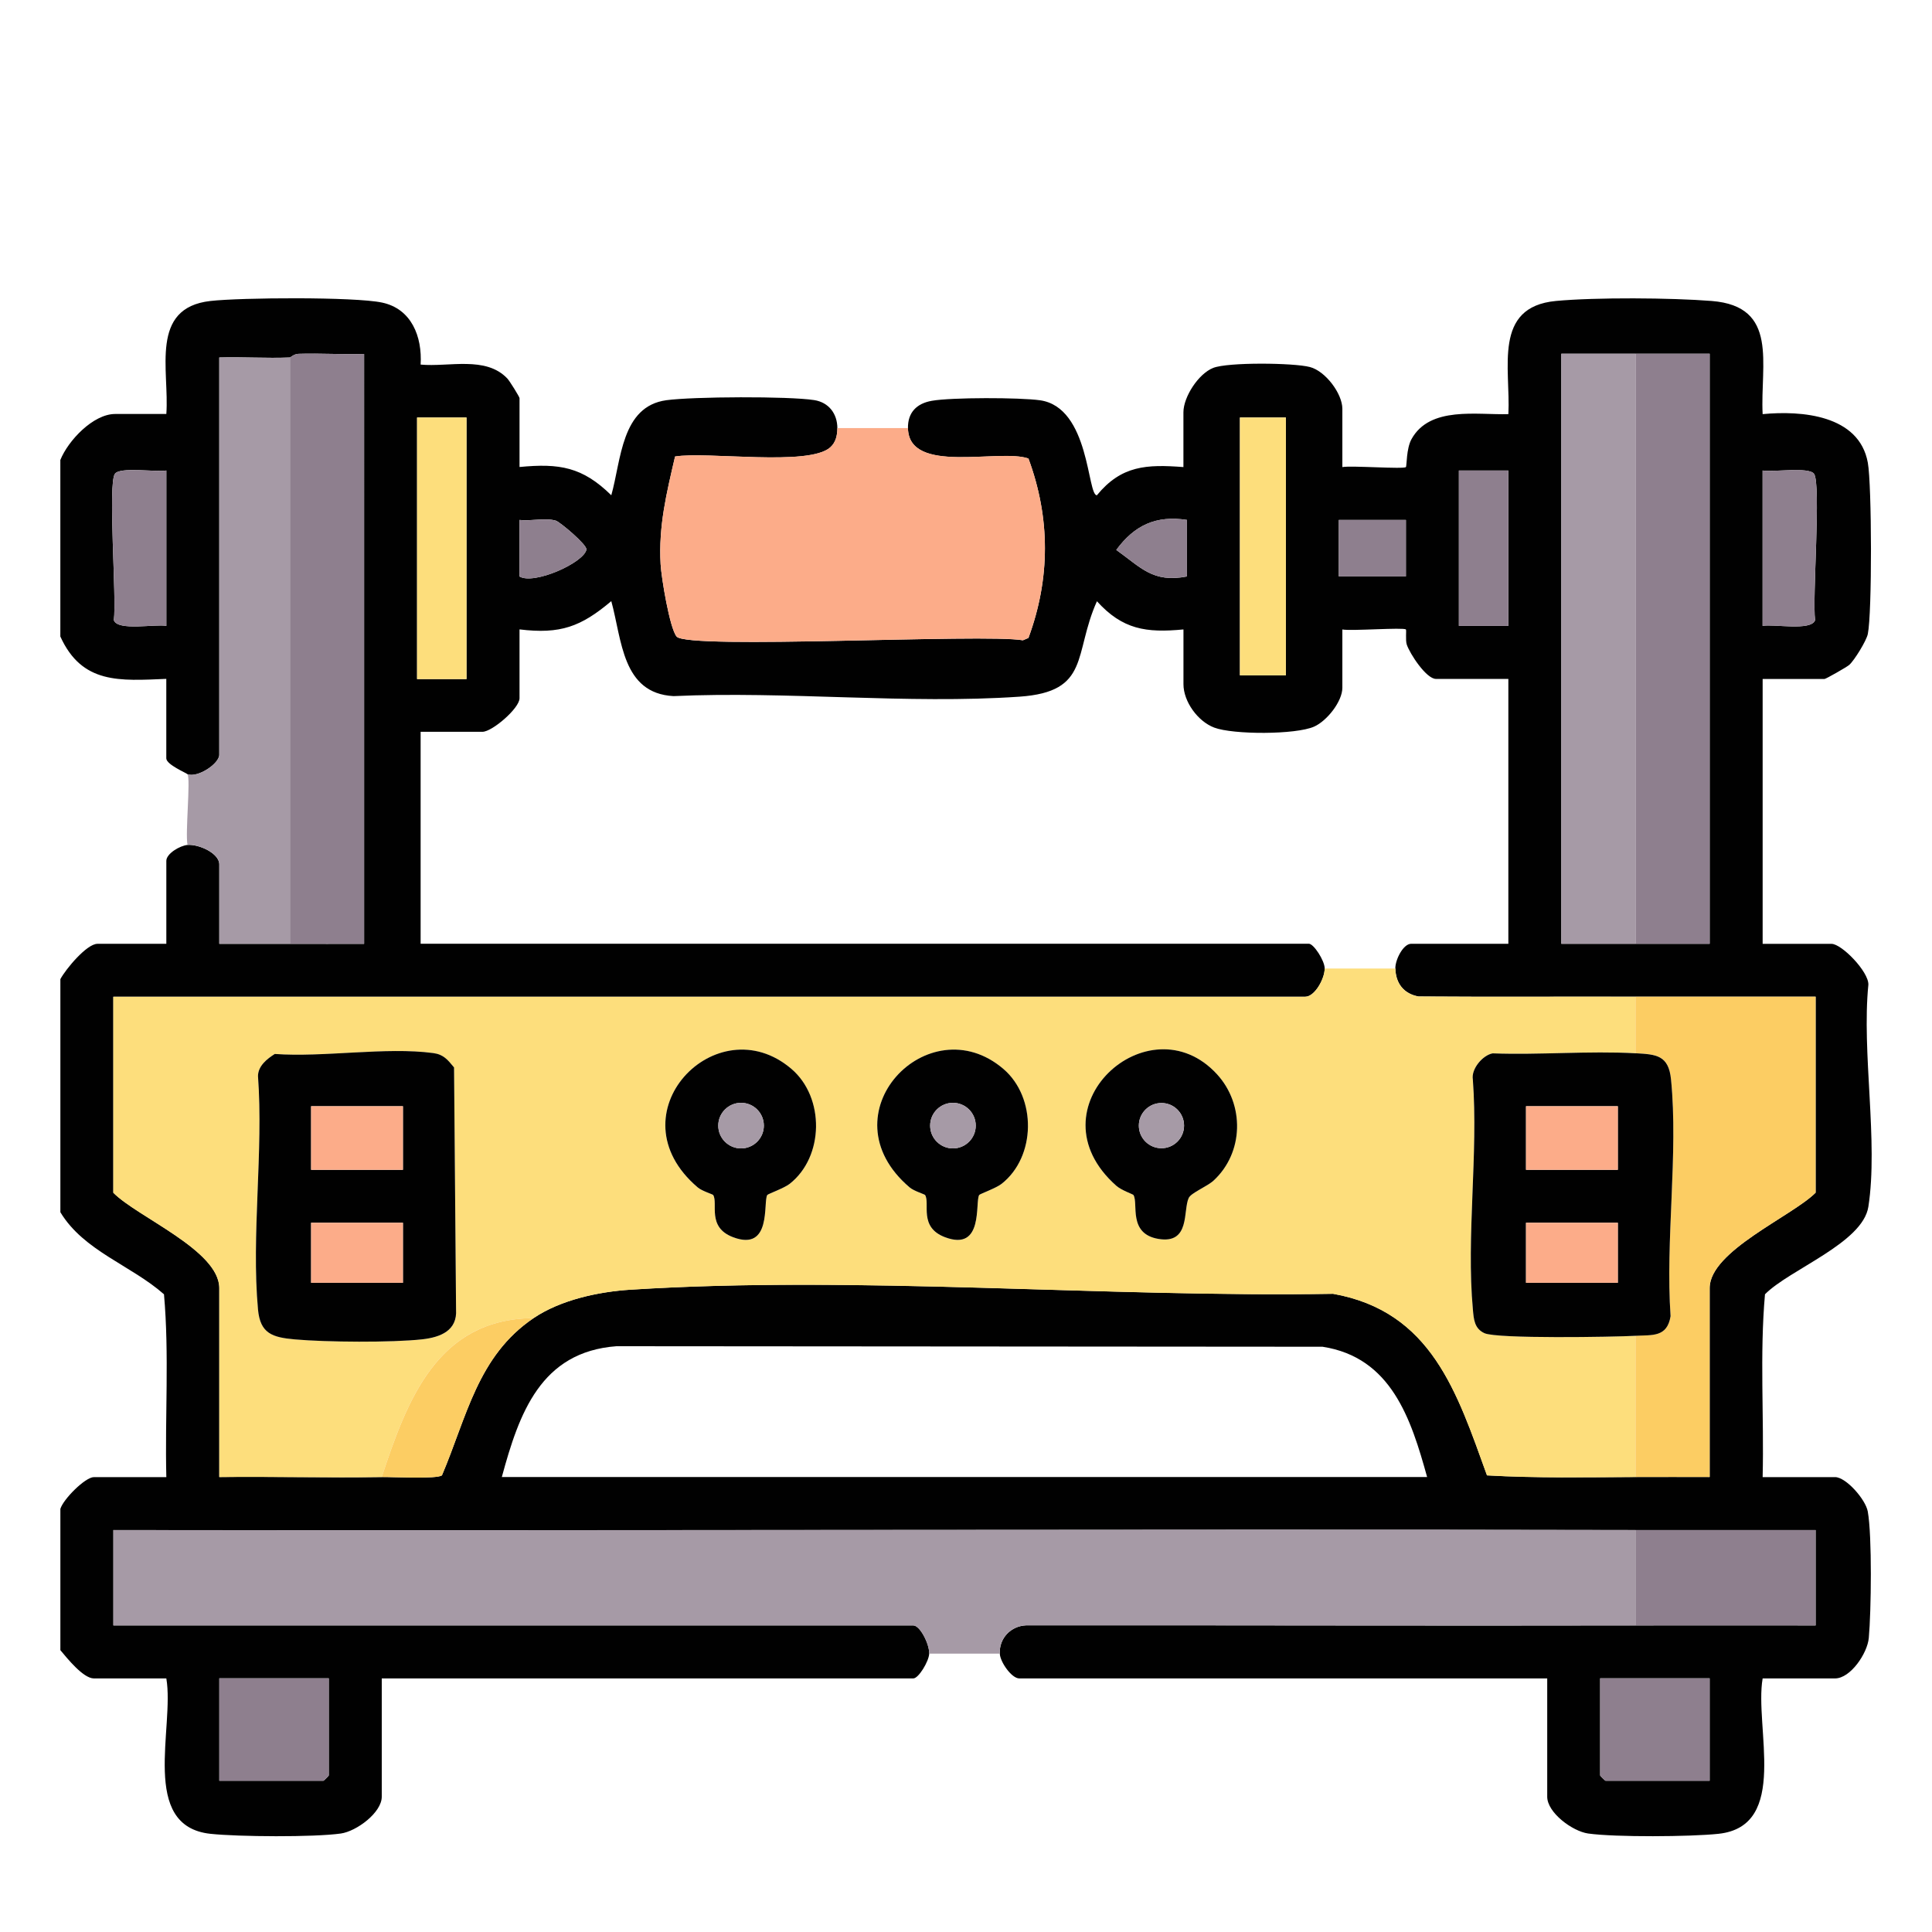 <svg xmlns="http://www.w3.org/2000/svg" id="_&#x421;&#x43B;&#x43E;&#x439;_2" data-name="&#x421;&#x43B;&#x43E;&#x439; 2" viewBox="0 0 512 512"><defs><style>      .cls-1 {        fill: #010101;      }      .cls-2 {        fill: #fcac89;      }      .cls-3 {        fill: #fdde7c;      }      .cls-4 {        fill: #8e7f8e;      }      .cls-5 {        fill: none;      }      .cls-6 {        fill: #a69aa6;      }      .cls-7 {        fill: #fccd63;      }    </style></defs><g id="_&#x421;&#x43B;&#x43E;&#x439;_1-2" data-name="&#x421;&#x43B;&#x43E;&#x439; 1"><rect class="cls-5" width="512" height="512"></rect><g><g><path class="cls-1" d="M16,121.88c2.06-5.12,8.7-12.17,14.51-12.17h13.57c.85-11.51-4.55-28.13,11.7-29.95,8.11-.91,38.1-1.13,45.45.42,7.85,1.65,10.69,9.06,10.24,16.44,7.48.7,17.24-2.37,22.98,3.69.61.64,3.23,4.87,3.23,5.2v18.25c10.62-1.02,16.69,0,24.32,7.49,2.64-9.34,2.63-23.56,14.6-25.19,7.04-.96,32.33-1.09,39.17-.03,3.84.6,6.13,3.58,6.14,7.43,0,1.9-.41,3.8-1.9,5.12-5.75,5.08-32.61,1.01-41.11,2.41-2.26,9.74-4.4,18.36-3.83,28.55.19,3.48,2.39,16.92,4.24,19.16,2.93,3.53,81.24-.84,91.77.99l1.47-.62c5.82-15.76,5.82-31.81,0-47.55-7.74-2.72-31.72,4.4-31.93-8.04-.07-4.2,2.34-6.56,6.31-7.26,5.2-.93,23.34-.9,28.7-.14,13.2,1.88,12.48,25.25,15.06,25.17,6.5-7.92,13.18-8.21,22.93-7.47v-14.51c0-4.07,3.97-10.22,7.89-11.77,3.89-1.54,21.29-1.37,25.64-.23,4.12,1.08,8.59,7.04,8.59,11.07v15.44c2.41-.44,16.26.6,16.84,0,.26-.27.08-4.87,1.49-7.41,4.88-8.81,17.33-6.36,25.67-6.62.62-12.12-4.19-28.41,12.59-29.99,10.58-.99,30.56-.85,41.26,0,17.96,1.41,12.85,16.81,13.53,29.99,10.25-.98,25.56.18,27.87,12.85,1.07,5.87,1.16,39.8,0,45.43-.37,1.78-3.55,6.96-4.92,8.18-.65.57-6.19,3.73-6.57,3.73h-16.38v70.19h18.25c2.7,0,9.88,7.38,9.77,10.82-1.81,17.96,2.67,41.58,0,58.84-1.49,9.64-20.85,16.59-27.4,23.21-1.42,16.01-.23,32.34-.62,48.45h19.19c2.89,0,8.09,5.9,8.67,9.11,1.17,6.48.91,26.51.27,33.52-.37,4.08-4.86,10.72-8.94,10.72h-19.19c-2.23,12.9,7.19,39.16-11.7,41.18-7.37.79-27.41.93-34.55-.08-4.15-.59-10.84-5.52-10.84-9.75v-31.35h-139.92c-2,0-5.04-4.31-5.15-6.55-.2-4.1,2.93-7.35,7-7.51,53.82-.05,107.66.13,161.47.02,15.9-.03,31.84.02,47.73,0v-25.27c-15.9-.02-31.84.03-47.73,0-134.44-.28-268.94.21-403.38,0v25.27h211.99c1.82,0,4.33,5.07,4.21,7.49-.1,2.05-2.82,6.55-4.21,6.55H101.17v31.35c0,4.22-6.69,9.16-10.84,9.75-7.14,1.01-27.18.87-34.55.08-18.89-2.02-9.47-28.28-11.7-41.18h-19.19c-2.84,0-7.11-5.37-8.89-7.49v-37.44c.76-2.57,6.59-8.42,8.89-8.42h19.19c-.39-16.11.8-32.43-.62-48.45-8.72-7.7-21.26-11.47-27.46-21.75v-61.77c1.37-2.58,6.96-9.36,9.83-9.36h18.25v-21.99c0-1.93,3.64-4.05,5.62-4.21,2.95-.25,8.42,2.18,8.42,5.15v21.06c6.23.02,12.49-.03,18.72,0,6.54.03,13.12-.02,19.65,0V93.81c-5.77.17-11.61-.22-17.39-.04-1.21.04-2.13.97-2.27.97-6.21.25-12.51-.18-18.72,0v105.29c0,2.36-5.72,6.17-8.42,5.15-.19-.3-5.62-2.53-5.62-4.21v-21.06c-12.3.5-22.32,1.46-28.08-11.23v-46.8ZM413.77,93.74v156.37h39.31V93.74h-39.31ZM123.63,110.65h-13.1v69.31h13.1v-69.31ZM340.76,110.65h-12.17v68.32h12.17v-68.32ZM44.08,124.69c-2.81.46-12.3-1.03-13.63.88-1.91,2.73.5,33-.28,38.77.98,2.98,11.05.96,13.91,1.53v-41.18ZM386.62,124.69v41.18h13.1v-41.18h-13.1ZM467.11,165.87c2.85-.58,12.93,1.45,13.91-1.53-.78-5.77,1.63-36.04-.28-38.77-1.33-1.9-10.82-.41-13.63-.88v41.18ZM137.67,152.77c3.79,2.29,17.01-3.6,17.74-7.12.25-1.23-7.02-7.34-8.1-7.67-2.74-.82-6.7.17-9.64-.19v14.97ZM314.56,137.79c-8.21-1.29-13.97,1.46-18.73,7.95,6.6,4.69,9.67,8.77,18.73,7.03v-14.97ZM354.8,137.79v14.97h17.78v-14.97h-17.78ZM369.78,256.66c-.04-2.31,2.07-6.55,4.21-6.55h25.74v-70.19h-19.19c-2.55,0-6.93-6.66-7.74-9.13-.37-1.14-.04-3.78-.22-3.97-.58-.61-14.43.45-16.84,0v15.44c0,3.63-4.07,8.78-7.48,10.3-4.87,2.17-21.47,2.16-26.48.26-4.36-1.65-8.15-6.9-8.15-11.5v-14.51c-9.89.94-16.12.04-22.93-7.47-6.28,13.94-1.62,23.99-20.55,25.29-29.67,2.04-61.74-1.52-91.66-.15-13.65-.74-13.65-14.88-16.49-25.17-8.03,6.77-13.48,8.81-24.32,7.49v18.25c0,2.65-7.25,8.89-9.83,8.89h-16.38v56.16h235.38c1.3,0,4.19,4.47,4.21,6.55.03,2.67-2.61,7.49-5.15,7.49H30.04v51.94c6.36,6.45,28.08,15.25,28.08,25.27v50.07c14.33-.16,28.72.21,43.05,0,3-.04,14.45.58,15.95-.43,6.57-15.42,9.43-31.65,24.3-41.69,7.15-4.83,17.16-6.98,25.7-7.53,60.25-3.83,125.59,2.1,186.17,1.09,26.15,4.67,32.85,26.18,40.79,48.12,13.08.75,26.26.49,39.35.43,6.54-.03,13.12.02,19.65,0v-50.07c0-9.82,21.84-19.02,28.08-25.27v-51.94c-15.9-.03-31.84.03-47.73,0-19.15-.04-38.34.08-57.5-.06-3.91-.7-6.06-3.48-6.14-7.43ZM378.2,391.43c-4.27-15.44-9.5-31.71-27.71-34.53l-187.12-.14c-20.09,1.5-25.81,17.81-30.38,34.67h245.21ZM87.13,444.77h-29.01v27.14h27.61c.1,0,1.4-1.3,1.4-1.4v-25.74ZM453.07,444.77h-29.01v25.74c0,.1,1.3,1.4,1.4,1.4h27.61v-27.14Z"></path><path class="cls-2" d="M240.62,113.46c.21,12.44,24.18,5.33,31.93,8.04,5.82,15.75,5.82,31.79,0,47.55l-1.47.62c-10.53-1.82-88.84,2.54-91.77-.99-1.85-2.23-4.05-15.67-4.24-19.16-.57-10.19,1.57-18.81,3.83-28.55,8.5-1.39,35.36,2.67,41.11-2.41,1.49-1.32,1.9-3.22,1.9-5.12h18.72Z"></path><g><path class="cls-6" d="M76.83,94.74v155.36c-6.23-.03-12.49.02-18.72,0v-21.06c0-2.97-5.48-5.39-8.42-5.15-.63-3.03.85-17.39,0-18.72,2.7,1.02,8.42-2.79,8.42-5.15v-105.29c6.21-.18,12.51.25,18.72,0Z"></path><path class="cls-4" d="M76.83,94.74c.13,0,1.05-.94,2.27-.97,5.78-.18,11.62.21,17.39.04v156.3c-6.54-.02-13.12.03-19.65,0V94.74Z"></path><rect class="cls-3" x="110.53" y="110.65" width="13.1" height="69.31"></rect><path class="cls-4" d="M44.08,124.69v41.18c-2.85-.58-12.93,1.45-13.91-1.53.78-5.77-1.63-36.04.28-38.77,1.33-1.9,10.82-.41,13.63-.88Z"></path></g><g><rect class="cls-4" x="433.42" y="93.74" width="19.65" height="156.37"></rect><rect class="cls-6" x="413.77" y="93.74" width="19.65" height="156.37"></rect><rect class="cls-3" x="328.6" y="110.65" width="12.17" height="68.32"></rect><path class="cls-4" d="M467.11,165.87v-41.18c2.81.46,12.3-1.03,13.63.88,1.91,2.73-.5,33,.28,38.77-.98,2.98-11.05.96-13.91,1.53Z"></path><rect class="cls-4" x="386.62" y="124.69" width="13.1" height="41.18"></rect><rect class="cls-4" x="354.8" y="137.79" width="17.78" height="14.97"></rect><path class="cls-4" d="M314.56,137.79v14.97c-9.06,1.75-12.13-2.34-18.73-7.03,4.76-6.49,10.52-9.24,18.73-7.95Z"></path></g><path class="cls-4" d="M137.67,152.77v-14.97c2.94.36,6.9-.63,9.64.19,1.08.32,8.35,6.43,8.1,7.67-.73,3.52-13.95,9.41-17.74,7.12Z"></path></g><g><g><path class="cls-4" d="M87.13,444.77v25.74c0,.1-1.3,1.4-1.4,1.4h-27.61v-27.14h29.01Z"></path><g><path class="cls-6" d="M433.42,405.47v25.27c-53.81.11-107.65-.07-161.47-.02-4.07.16-7.2,3.41-7,7.51h-18.72c.12-2.42-2.39-7.49-4.21-7.49H30.04v-25.27c134.44.21,268.94-.28,403.38,0Z"></path><path class="cls-4" d="M433.42,405.47c15.9.03,31.84-.02,47.73,0v25.27c-15.9.02-31.84-.03-47.73,0v-25.27Z"></path><path class="cls-4" d="M453.07,444.77v27.14h-27.61c-.1,0-1.4-1.3-1.4-1.4v-25.74h29.01Z"></path></g></g><g><path class="cls-3" d="M369.78,256.66c.07,3.95,2.23,6.73,6.14,7.43,19.16.13,38.35.01,57.5.06v14.97c-12.44-.68-25.38.48-37.88.02-2.64.5-5.72,4.14-5.23,6.94,1.47,19.63-1.76,41.6.01,60.94.24,2.59.4,5.06,3.07,6.28,3.32,1.52,34.12,1.02,40.02.69v37.44c-13.09.06-26.26.32-39.35-.43-7.94-21.94-14.64-43.46-40.79-48.12-60.58,1.01-125.92-4.92-186.17-1.09-8.54.54-18.55,2.7-25.7,7.53-25.47.17-33.47,21.6-40.24,42.12-14.33.21-28.72-.16-43.05,0v-50.07c0-10.02-21.72-18.82-28.08-25.27v-51.94h315.87c2.54,0,5.17-4.82,5.15-7.49h18.72ZM203.33,316.7c.17-.28,4.47-1.8,5.93-2.95,9.15-7.17,9.34-22.87.5-30.45-19.82-16.98-47.77,11.93-24.84,31.4,1.13.96,3.96,1.8,4.08,2,1.36,2.22-1.75,8.53,5.27,11.18,10.34,3.91,7.92-9.3,9.06-11.17ZM259.49,316.7c.17-.28,4.47-1.8,5.93-2.95,9.15-7.17,9.34-22.87.5-30.45-19.82-16.98-47.77,11.93-24.84,31.4,1.13.96,3.96,1.8,4.08,2,1.36,2.22-1.75,8.53,5.27,11.18,10.34,3.91,7.92-9.3,9.06-11.17ZM300.38,316.69c1.37,2.24-1.53,10.28,6.64,11.64,8.49,1.41,6.45-7.57,8-10.85.65-1.37,4.86-3.01,6.61-4.63,8.01-7.41,8.23-20.14.91-28.14-18.08-19.76-49.89,8.96-26.72,29.52,1.38,1.22,4.43,2.24,4.56,2.46ZM72.82,279.31c-2.08,1.31-4.41,3.16-4.45,5.84,1.47,19.93-1.79,42.23,0,61.86.58,6.4,3.79,7.42,9.83,7.95,8.21.72,25.68.86,33.73-.03,4.85-.54,9.3-2.32,8.93-7.92l-.53-64.13c-1.72-2.06-2.78-3.44-5.54-3.81-12.52-1.67-29.02,1.18-41.97.24Z"></path><path class="cls-7" d="M433.42,264.14c15.9.03,31.84-.03,47.73,0v51.94c-6.23,6.25-28.08,15.45-28.08,25.27v50.07c-6.54.02-13.12-.03-19.65,0v-37.44c4.46-.25,8.4.46,9.3-5.21-1.41-20.04,2.07-43.03.12-62.71-.64-6.47-3.91-6.66-9.42-6.96v-14.97Z"></path><path class="cls-7" d="M141.41,349.31c-14.86,10.04-17.72,26.26-24.3,41.69-1.5,1.01-12.95.39-15.95.43,6.77-20.51,14.78-41.94,40.24-42.12Z"></path><g><path class="cls-1" d="M433.42,279.12c5.51.3,8.78.49,9.42,6.96,1.95,19.68-1.52,42.67-.12,62.71-.9,5.66-4.84,4.96-9.3,5.21-5.9.32-36.7.83-40.02-.69-2.68-1.22-2.84-3.69-3.07-6.28-1.78-19.34,1.46-41.3-.01-60.94-.49-2.8,2.59-6.44,5.23-6.94,12.5.46,25.45-.7,37.88-.02ZM404.41,293.16v16.85h24.33v-16.85h-24.33ZM428.74,324.04h-24.33v15.91h24.33v-15.91Z"></path><rect class="cls-2" x="404.41" y="293.16" width="24.33" height="16.85"></rect><rect class="cls-2" x="404.41" y="324.04" width="24.33" height="15.91"></rect></g><g><path class="cls-1" d="M300.38,316.69c-.14-.22-3.19-1.24-4.56-2.46-23.17-20.56,8.64-49.29,26.72-29.52,7.32,8,7.1,20.73-.91,28.14-1.75,1.61-5.96,3.25-6.61,4.63-1.55,3.28.49,12.26-8,10.85-8.18-1.36-5.27-9.4-6.64-11.64ZM313.79,298.3c0-3.31-2.68-5.99-5.99-5.99s-5.99,2.68-5.99,5.99,2.68,5.99,5.99,5.99,5.99-2.68,5.99-5.99Z"></path><circle class="cls-6" cx="307.79" cy="298.3" r="5.99"></circle></g><g><path class="cls-1" d="M259.49,316.7c-1.14,1.87,1.28,15.08-9.06,11.17-7.02-2.65-3.9-8.96-5.27-11.18-.12-.2-2.94-1.04-4.08-2-22.92-19.47,5.03-48.37,24.84-31.4,8.84,7.57,8.65,23.28-.5,30.45-1.47,1.15-5.76,2.67-5.93,2.95ZM258.58,298.3c0-3.34-2.71-6.04-6.04-6.04s-6.04,2.71-6.04,6.04,2.71,6.04,6.04,6.04,6.04-2.71,6.04-6.04Z"></path><circle class="cls-6" cx="252.54" cy="298.3" r="6.04"></circle></g><g><path class="cls-1" d="M203.33,316.7c-1.14,1.87,1.28,15.08-9.06,11.17-7.02-2.65-3.9-8.96-5.27-11.18-.12-.2-2.94-1.04-4.08-2-22.92-19.47,5.03-48.37,24.84-31.4,8.84,7.57,8.65,23.28-.5,30.45-1.47,1.15-5.76,2.67-5.93,2.95ZM202.43,298.3c0-3.34-2.71-6.04-6.04-6.04s-6.04,2.71-6.04,6.04,2.71,6.04,6.04,6.04,6.04-2.71,6.04-6.04Z"></path><circle class="cls-6" cx="196.38" cy="298.3" r="6.04"></circle></g><g><path class="cls-1" d="M72.82,279.31c12.96.94,29.45-1.91,41.97-.24,2.77.37,3.83,1.75,5.54,3.81l.53,64.13c.37,5.6-4.08,7.37-8.93,7.92-8.05.9-25.53.76-33.73.03-6.04-.53-9.25-1.55-9.83-7.95-1.79-19.64,1.47-41.93,0-61.86.04-2.68,2.38-4.53,4.45-5.84ZM82.45,293.16v16.85h24.33v-16.85h-24.33ZM82.45,324.04v15.91h24.33v-15.91h-24.33Z"></path><rect class="cls-2" x="82.45" y="293.16" width="24.33" height="16.85"></rect><rect class="cls-2" x="82.45" y="324.04" width="24.33" height="15.91"></rect></g></g></g></g></g></svg>